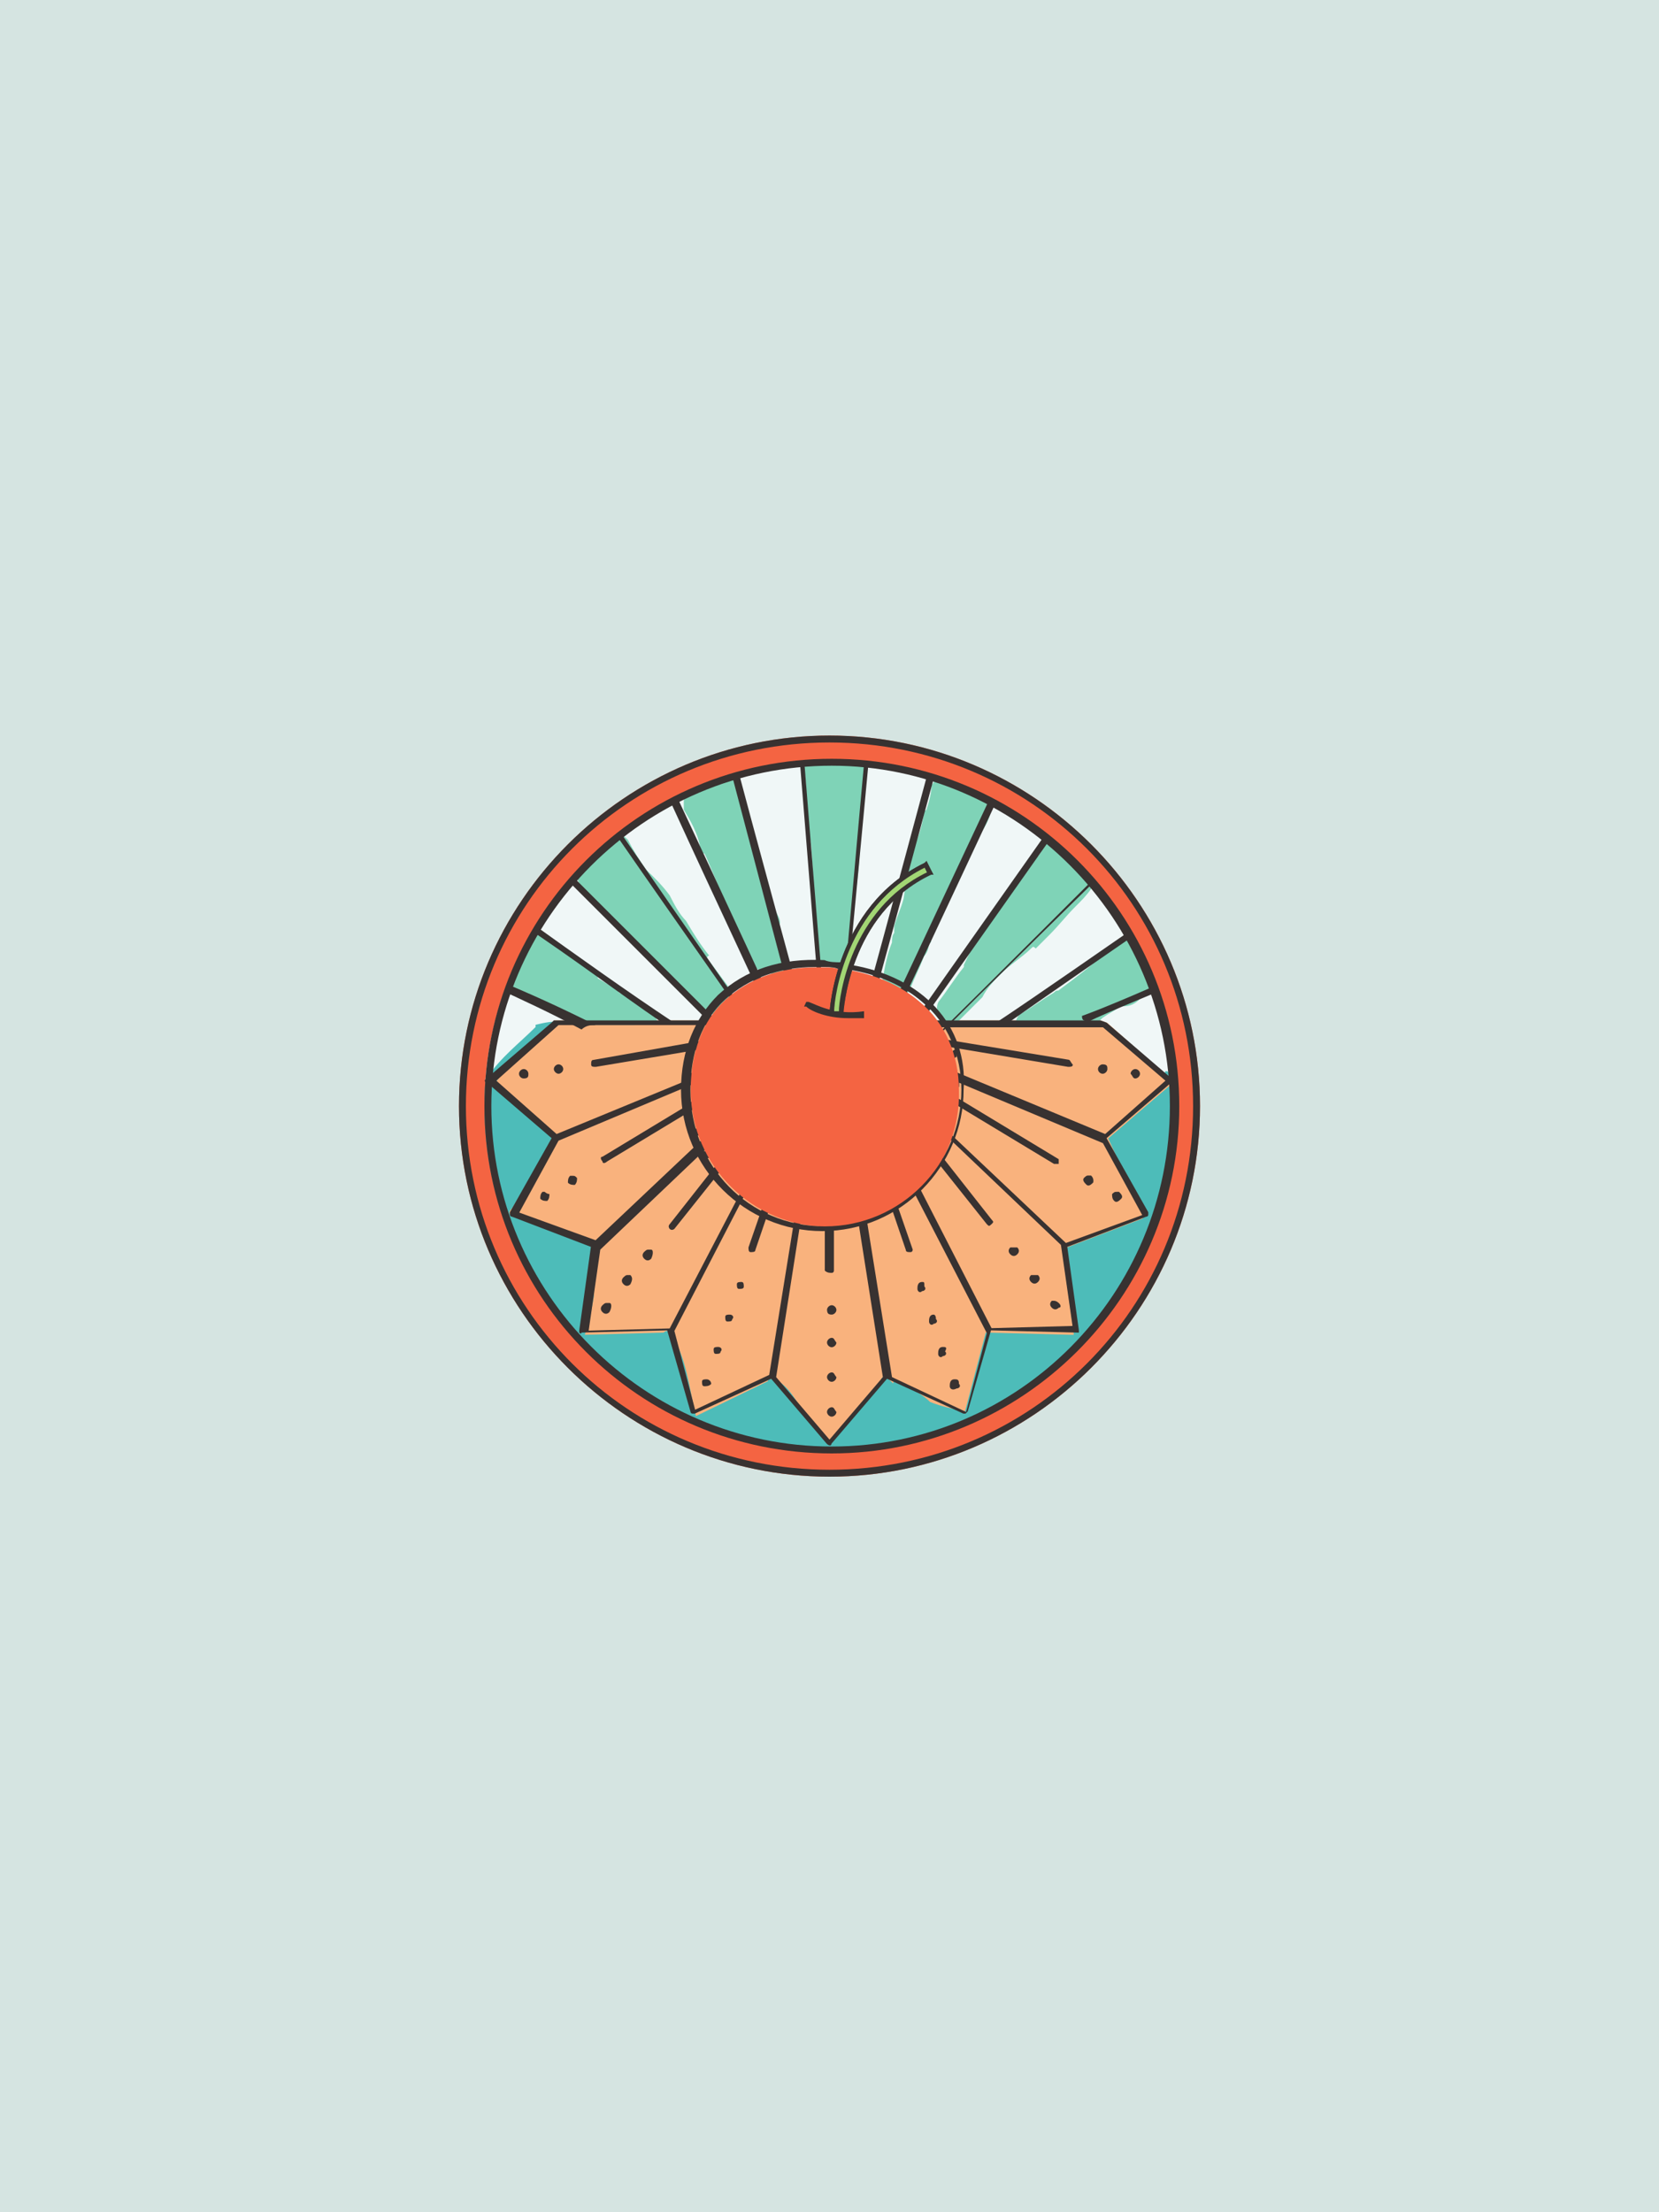 <?xml version="1.0" encoding="UTF-8"?>
<!-- Generator: Adobe Illustrator 25.4.8, SVG Export Plug-In . SVG Version: 6.00 Build 0)  -->
<svg xmlns="http://www.w3.org/2000/svg" xmlns:xlink="http://www.w3.org/1999/xlink" version="1.1" id="Layer_1" x="0px" y="0px" viewBox="0 0 600 800" style="enable-background:new 0 0 600 800;" xml:space="preserve">
<style type="text/css">
	.st0{fill:#D5E4E1;}
	.st1{fill:#F0F7F7;}
	.st2{fill:#4DBCB9;}
	.st3{fill:#F9B27D;}
	.st4{fill:#7FD3B7;}
	.st5{fill:#F46442;}
	.st6{clip-path:url(#SVGID_00000019638406257104285300000001823737066069183391_);}
	.st7{fill:#383231;}
	.st8{fill:#A2D674;}
</style>
<rect class="st0" width="600" height="800"></rect>
<g>
	<ellipse class="st1" cx="299.5" cy="400.4" rx="131.5" ry="131.5"></ellipse>
	<path class="st2" d="M175.2,380.7h-0.8c-1.7,1.7-3.4,4.2-5,5.9C171,384.1,172.7,382.4,175.2,380.7z"></path>
	<path class="st2" d="M430.6,393.3c-1.7-0.8-4.2-1.7-5.9-3.4c-0.8-0.8-1.7-1.7-2.5-2.5h-0.8c0,0.8-0.8,1.7-2.5,0.8   c-7.5-3.4-12.6-9.2-20.1-13.4c-3.3-2.5-7.5-3.3-11.7-4.2c-4.2-0.8-9.2-0.8-13.4-0.8c-8.4,0-16.8,0.8-25.1,0.8   c-4.2,0-8.4-0.8-12.6-0.8s-9.2,0-13.4,0c-9.2,0.8-17.6,0.8-26,2.5c-8.4,1.7-16.8,4.2-25.1,5.9c-7.5,1.7-15.9,3.4-24.3,2.5   c-7.5-0.8-15.1-2.5-22.6-5c-6.7-1.7-14.2-4.2-20.9-5.9c-3.3-0.8-6.7,0-10,0.8v0.8c-5.9,5.9-12.6,10.9-17.6,18.4   c-0.8,1.7-4.2,0-2.5-1.7c0.8-0.8,1.7-2.5,2.5-3.4l0,0c-2.5,2.5-5,5-7.5,7.5c0,1.7,0,3.4,0,4.2c0,72.9,58.6,131.5,131.5,131.5   s131.5-58.6,131.5-131.5C430.6,397.5,430.6,395.8,430.6,393.3z"></path>
	<path class="st3" d="M423.9,390.8c0,0,0-0.8-0.8-0.8l-22.6-20.1L398,369H200.3v0.8c-1.7,4.2-6.7,6.7-10,9.2   c-4.2,4.2-8.4,8.4-11.7,13.4c5,5,11.7,8.4,16.8,13.4c0.8,0.8,1.7,1.7,2.5,2.5l0,0c0,0,1.7,0,1.7,1.7c0,0.8,0,0.8,0,1.7l0,0l0,0l0,0   l0,0c0,0,0,0,0,0.8c0,0,0,0,0,0.8l0,0c0,0,0,0.8-0.8,0.8l0,0l0,0l0,0l0,0c0,0.8-0.8,1.7-0.8,1.7c-0.8,1.7-1.7,3.3-2.5,4.2   c-1.7,3.3-4.2,6.7-5.9,10c-1.7,2.5-3.3,5-4.2,6.7c-0.8,0.8-1.7,1.7-0.8,2.5c0.8,0.8,2.5,0.8,3.3,0.8c3.4,1.7,5.9,2.5,8.4,3.4   c3.4,1.7,6.7,3.3,10.1,4.2c2.5,0.8,5.9,1.7,8.4,4.2c0.8,0.8,0.8,1.7,0,2.5c0.8,5,0,9.2,0,14.2c-0.8,5-1.7,10-3.3,14.2l28.5-0.8   c0.8-0.8,1.7-0.8,2.5,0c5.9,9.2,6.7,20.1,9.2,30.2l26-12.6c0-0.8,0.8-0.8,2.5-0.8c5,2.5,7.5,7.5,10.9,12.6l0.8,0.8l0,0   c3.3,2.5,5.9,6.7,8.4,9.2c0.8-0.8,1.7-1.7,2.5-2.5c0.8-0.8,1.7-2.5,3.4-3.4l12.6-15.1c-0.8-1.7,0.8-3.4,2.5-1.7   c0.8,0.8,0.8,0.8,1.7,1.7c0-0.8,0.8-0.8,0.8-0.8c4.2,1.7,9.2,4.2,12.6,7.5c4.2,1.7,8.4,2.5,12.6,3.4l7.5-28.5l31,0.8h0.8v-0.8   l-4.2-30.1l28.5-10.9c0,0,0.8,0,0.8-0.8v-0.8l-12.6-27.6l23.4-20.1V390.8z"></path>
	<g>
		<path class="st4" d="M311.7,276c-3.4-1.7-6.7-0.8-9.2-0.8c-1.7,0-2.5,0-4.2,0c-0.8,0-1.7,0-2.5,0H295h-0.8c-0.8,0-0.8,0-1.7,0l0,0    l0,0l0,0c-0.8,0.8-1.7,1.7-1.7,3.4c0.8,3.4,0.8,7.5,0.8,10.9c0,1.7,0,3.3,0,5l0,0v0.8c1.7,11.7,5,22.6,4.2,35.2l0,0c0,0,0,0,0,0.8    c0,1.7,0,3.3,0.8,4.2c0,4.2,0.8,7.5,1.7,11.7c0.8,1.7,1.7,3.4,4.2,2.5c0.8,0,1.7,0,1.7-0.8c0.8,0,1.7-1.7,1.7-2.5v-0.8    c1.7-0.8,2.5-1.7,2.5-3.4c0-2.5,0-5.9-0.8-8.4c0.8-0.8,0.8-1.7,0.8-2.5c0-0.8,0-1.7,0-1.7c0-1.7,0.8-2.5,0.8-4.2    c0.8-6.7,1.7-12.6,1.7-19.3v-0.8c0-7.5,0.8-15.9,2.5-23.4c0-1.7,0-3.4-0.8-4.2C312.6,276.9,312.6,276,311.7,276z"></path>
		<path class="st4" d="M393.8,318.8c-2.5-3.4-5.9-6.7-9.2-10.1c-1.7-1.7-3.3-3.4-4.2-5l0,0c-0.8,0-1.7,0.8-2.5,1.7    c-0.8,1.7-1.7,3.4-2.5,4.2c-0.8,0-0.8,0.8-0.8,0.8c-10.9,11.7-19.3,24.3-26,38.5v0.8c-3.4,4.2-5.9,8.4-9.2,12.6    c-0.8,1.7-0.8,3.4,0.8,5l0,0c0,1.7,1.7,2.5,2.5,2.5c1.7,0,2.5,0,4.2-0.8c2.5-2.5,5.9-5.9,8.4-8.4c1.7-3.4,4.2-5.9,6.7-8.4    c3.3-3.4,7.5-5.9,10.9-9.2c0.8-0.8,0.8-0.8,1.7,0c1.7-1.7,3.3-3.3,5-5c3.4-3.4,5.9-6.7,9.2-10l0,0c2.5-2.5,4.2-4.2,5.9-6.7    C393.8,319.6,393.8,318.8,393.8,318.8L393.8,318.8z"></path>
		<path class="st4" d="M414.7,350.6L414.7,350.6c-0.8-0.8-0.8-2.5-1.7-3.3l0,0l0,0c-1.7-2.5-2.5-5.9-4.2-8.4l0,0l0,0    c-1.7,0.8-2.5,0.8-4.2,1.7l0,0c-0.8,0.8-1.7,0.8-2.5,1.7c-5.9,5.9-12.6,10.9-19.3,15.9c-0.8,0-0.8,0-1.7,0.8    c-4.2,2.5-7.5,5-11.7,7.5c-1.7,0.8-2.5,3.4-1.7,5c5.9,0,12.6-0.8,18.4,0c1.7-0.8,3.4-0.8,5-1.7c0.8,0,0.8-0.8,1.7-0.8    c0.8,0.8,1.7,0.8,3.4,0.8c0.8,0,1.7-0.8,2.5-1.7c2.5-1.7,4.2-2.5,6.7-4.2c0,0,0,0,0.8,0c2.5,0,4.2-0.8,5.9-2.5    c0.8-0.8,1.7-1.7,2.5-1.7l0.8-0.8c0,0,0,0,0.8,0c0,0-0.8,0,0,0l0,0c0.8,0,0.8-0.8,0.8-0.8C416.4,354.8,415.6,352.3,414.7,350.6z"></path>
		<path class="st4" d="M227.1,360.6c-0.8-0.8-1.7-0.8-3.3-1.7c0-0.8-0.8-1.7-1.7-1.7c-1.7-0.8-4.2-2.5-5.9-3.4    c0-0.8-0.8-2.5-1.7-3.3c-2.5-1.7-4.2-2.5-6.7-4.2c-0.8,0-1.7-0.8-2.5-0.8c-2.5-2.5-5-5-7.5-6.7c-1.7-2.5-5.9-1.7-5.9,1.7    c0,1.7-0.8,3.3-1.7,5c-0.8,0.8-1.7,1.7-1.7,2.5c-1.7,2.5-3.4,4.2-3.4,7.5c0,1.7,0.8,2.5,1.7,3.4h0.8c4.2,2.5,9.2,4.2,14.2,6.7    c0,0,0,0,0.8,0c1.7,0.8,3.4,2.5,5,3.3c0.8,0.8,1.7,0.8,2.5,1.7l0,0c6.7,0,12.6,0,19.3,0c2.5,0,5.9-0.8,8.4-0.8l0,0    c0-0.8-0.8-1.7-0.8-2.5C233.8,364,230.5,362.3,227.1,360.6z M218.8,355.6L218.8,355.6L218.8,355.6L218.8,355.6z"></path>
		<path class="st4" d="M337.7,334.7c3.4-6.7,6.7-13.4,10.9-20.9c2.5-4.2,4.2-9.2,6.7-13.4c1.7-2.5,4.2-7.5,2.5-10    c-0.8-0.8-1.7-0.8-2.5-0.8l0,0l0,0l0,0l0,0l0,0l0,0c-0.8,0-1.7-0.8-1.7-0.8s-0.8,0-0.8-0.8c-0.8,0-0.8,0-1.7-0.8h-0.8l0,0    c-4.2-1.7-7.5-2.5-11.7-5l0,0c-0.8,0-0.8,0.8-1.7,1.7c0,2.5-0.8,5.9-1.7,8.4c0,0,0,0.8-0.8,0.8c-0.8,4.2-1.7,9.2-4.2,13.4    c-1.7,5.9-2.5,12.6-3.4,18.4c-0.8,3.4-2.5,6.7-3.4,10c0,0.8,0,1.7,0,2.5c-0.8,0.8-0.8,2.5-0.8,3.4c-1.7,4.2-2.5,8.4-3.4,13.4    c0,0.8,0,1.7,0.8,2.5c0.8,0.8,0.8,0.8,1.7,1.7c0.8,0,0.8,0,1.7,0c0,0,0,0,0.8,0.8c1.7,0.8,4.2,0.8,5-1.7c1.7-4.2,3.4-7.5,5-11.7    c0.8-0.8,1.7-2.5,1.7-4.2c0,0,0-0.8,0.8-0.8C336.9,337.2,337.7,335.5,337.7,334.7z"></path>
		<path class="st4" d="M264,359c0-0.8-0.8-1.7-0.8-2.5c-2.5-3.4-5-6.7-7.5-10.1l0,0c0,0,0-0.8,0.8-0.8c-3.4-4.2-5.9-8.4-8.4-12.6    c-2.5-2.5-4.2-5.9-5.9-9.2c-2.5-3.4-5-5.9-8.4-9.2c-2.5-3.4-5-7.5-6.7-10.9c-0.8-0.8-1.7-1.7-2.5-1.7c-1.7,1.7-3.4,3.3-5,5l0,0    l-0.8,0.8c0,0,0,0-0.8,0c-2.5,2.5-5.9,5.9-9.2,8.4c0,0,0,0,0,0.8c0,1.7,0.8,2.5,1.7,4.2c10.9,10.1,21.8,20.9,31.8,31.8l0.8,0.8    h0.8c3.4,4.2,6.7,8.4,10.9,11.7c1.7,1.7,3.3,1.7,5,0c0.8-0.8,0.8-0.8,1.7-1.7c0.8,0,0.8-0.8,0.8-0.8    C264,361.5,264.8,360.6,264,359L264,359z"></path>
		<path class="st4" d="M280.7,336.4L280.7,336.4c1.7-1.7,1.7-3.4,0.8-5c-1.7-3.3-3.4-6.7-4.2-10c0-0.8,0.8-1.7,0-2.5    c-3.4-11.7-6.7-23.4-10.9-36c0-0.8-0.8-1.7-0.8-1.7c-1.7,0.8-3.4,1.7-5,2.5h-0.8H259c-0.8,0-0.8,0-1.7,0.8c-0.8,0-1.7,0-1.7,0.8    l0,0c-2.5,0.8-5,1.7-7.5,2.5c0,0.8-0.8,0.8-0.8,1.7c0,0.8,0,2.5,0,3.3c2.5,4.2,5,8.4,5.9,13.4c0,0.8,0.8,1.7,0.8,1.7    c0,0.8,0.8,0.8,0.8,0.8c3.3,5.9,5.9,12.6,8.4,18.4c1.7,2.5,2.5,4.2,3.4,5.9c1.7,5.9,4.2,11.7,7.5,16.8c0.8,1.7,2.5,1.7,4.2,1.7    c0.8,0.8,2.5,1.7,4.2,1.7c1.7-0.8,3.3-2.5,2.5-5C283.2,343.9,282.4,340.5,280.7,336.4z"></path>
	</g>
	<path class="st5" d="M300,266c-73.7,0-134,60.3-134,134s60.3,134,134,134s134-60.3,134-134S373.7,266,300,266z M300,524.8   c-68.7,0-124.8-56.1-124.8-124.8S231.3,275.2,300,275.2S424.8,331.3,424.8,400S368.7,524.8,300,524.8z"></path>
	<g>
		<path class="st4" d="M251.4,300.3c6.7,15.9,13.4,32.7,20.9,48.6c0.8,1.7,3.4,2.5,5,1.7c1.7-0.8,2.5-3.4,1.7-5    c-6.7-15.9-14.2-32.7-20.9-48.6c-0.8-1.7-3.3-2.5-5-1.7C250.6,296.1,250.6,298.7,251.4,300.3L251.4,300.3z"></path>
	</g>
	<g>
		<path class="st4" d="M293.3,304.5c0.8,13.4,1.7,26.8,2.5,41c0,5,8.4,5,7.5,0c-0.8-13.4-1.7-26.8-2.5-41    C300.8,299.5,292.5,299.5,293.3,304.5L293.3,304.5z"></path>
	</g>
	<g>
		<g>
			<defs>
				<circle id="SVGID_1_" cx="300.8" cy="400" r="124"></circle>
			</defs>
			<clipPath id="SVGID_00000132086520762013051710000010801190255197872055_">
				<use xlink:href="#SVGID_1_" style="overflow:visible;"></use>
			</clipPath>
			<g style="clip-path:url(#SVGID_00000132086520762013051710000010801190255197872055_);">
				<g>
					<path class="st7" d="M289.1,270.2L289.1,270.2c0.8,0,0.8-0.8,0.8-0.8c-0.8-5.9-0.8-11.7-1.7-17.6c0-0.8-0.8-0.8-0.8-0.8       c-0.8,0-0.8,0.8-0.8,0.8c0.8,5.9,0.8,11.7,1.7,17.6C288.3,270.2,289.1,270.2,289.1,270.2z"></path>
				</g>
				<g>
					<path class="st7" d="M264,273.5L264,273.5c0,0.8,0,0.8,0.8,0.8l0,0c0.8,0,0.8-0.8,0.8-1.7c-1.7-5.9-3.4-11.7-4.2-16.8       c0,0,0-0.8-0.8-0.8h-0.8c-0.8,0-0.8,0.8-0.8,1.7C260.6,262.6,262.3,268.5,264,273.5z"></path>
				</g>
				<g>
					<path class="st7" d="M240.5,282.8c0,0,0,0,0.8,0l0,0c0,0,0.8,0,0.8-0.8v-0.8c-2.5-5-5-10.1-7.5-15.9c0,0,0-0.8-0.8-0.8H233       c0,0-0.8,0-0.8,0.8c0.8,0.8,0.8,0.8,0.8,0.8C235.5,271.9,238,276.9,240.5,282.8z"></path>
				</g>
				<g>
					<path class="st7" d="M218.8,295.3l0.8,0.8c0,0,0,0,0.8,0s0.8-0.8,0-1.7c-3.4-5.9-6.7-10.1-10.1-15.1c0,0-0.8,0-0.8-0.8h-0.8       c0,0,0,0.8-0.8,0.8v0.8C212.1,285.3,215.4,290.3,218.8,295.3z"></path>
				</g>
				<g>
					<path class="st7" d="M199.5,311.2h0.8h0.8c0.8-0.8,0.8-0.8,0-1.7c-4.2-4.2-8.4-8.4-12.6-12.6h-0.8h-0.8v0.8v0.8       C191.1,302.9,195.3,307,199.5,311.2z"></path>
				</g>
				<g>
					<path class="st7" d="M170.2,421.8c-1.7,0-3.4,0-5,0c-0.8,0-0.8,0.8-0.8,0.8c0.8,1.7,0.8,2.5,1.7,2.5c1.7,0,3.4,0,5,0       C170.2,423.4,170.2,422.6,170.2,421.8z"></path>
				</g>
				<g>
					<path class="st7" d="M175.2,400.8V400c-3.3,0-6.7-0.8-9.2-0.8c-0.8,0-0.8,0-0.8,0.8v0.8h0.8c3.4,0,6.7,0.8,10.1,0.8       C175.2,401.7,175.2,400.8,175.2,400.8z"></path>
				</g>
				<g>
					<path class="st7" d="M392.1,369L392.1,369C392.1,369.9,392.1,369.9,392.1,369c0.8,0.8,0.8,0.8,0.8,0.8       c8.4-4.2,27.6-11.7,36.9-15.9c0,0,0.8,0,0.8-0.8v-0.8c0,0,0-0.8-0.8-0.8H429c-9.2,4.2-28.5,12.6-37.7,15.9       C391.3,369,392.1,369,392.1,369z"></path>
				</g>
				<g>
					<path class="st7" d="M423.9,380.7c4.2-0.8,8.4-2.5,13.4-3.3c0,0,0.8,0,0.8-0.8c0-0.8,0-0.8,0-0.8c0-0.8-0.8-0.8-1.7-0.8       c-4.2,0.8-9.2,2.5-13.4,3.3C423.9,379.9,423.9,379.9,423.9,380.7z"></path>
				</g>
				<g>
					<path class="st7" d="M441.5,399.2c-3.4,0-6.7,0.8-9.2,0.8c0,0.8,0,1.7,0,2.5c3.4,0,6.7-0.8,9.2-0.8c0.8,0,0.8-0.8,0.8-0.8       C442.4,400,441.5,399.2,441.5,399.2z"></path>
				</g>
				<g>
					<path class="st7" d="M215.4,370.7c-11.7-5.9-24.3-11.7-36.9-16.8c-0.8,0-0.8,0-1.7,0.8c0,0.8,0,0.8,0.8,1.7       c10.9,5,21.8,10,32.7,15.9C212.1,370.7,213.7,370.7,215.4,370.7z"></path>
					<path class="st7" d="M241.4,369.9c0.8,0,1.7,0,2.5,0c-17.6-11.7-35.2-24.3-52.8-36.9c-0.8,0-1.7,0-1.7,0c0,0.8,0,0.8,0,1.7       c17.6,11.7,34.3,24.3,50.2,35.2C240.5,369.9,240.5,369.9,241.4,369.9z"></path>
					<path class="st7" d="M402.2,312.9C401.3,312.1,401.3,312.1,402.2,312.9c-0.8,0-1.7,0-1.7,0c-31.8,31.8-61.1,61.1-90.4,89.6       c23.4-33.5,47.7-67.8,73.7-104.7V297c0,0,0-0.8-0.8-0.8h-0.8c0,0-0.8,0-0.8,0.8c-26,36.9-50.2,71.2-73.7,104.7       c17.6-36.9,35.2-74.5,54.4-115.6v-0.8c0,0,0-0.8-0.8-0.8s-0.8,0-1.7,0.8c-19.3,41-36.8,78.7-54.4,115.6       c10.9-39.4,21.8-79.6,33.5-123.1v-0.8c0,0,0-0.8-0.8-0.8s-0.8,0-1.7,0.8c-11.7,43.6-22.6,83.8-33.5,123.1       c3.4-41,7.5-82.1,11.7-127.3v-0.8h-0.8c-0.8,0-0.8,0-0.8,0.8c-4.2,45.2-7.5,86.3-11.7,127.3c-3.4-40.2-6.7-80.4-10.1-123.1V276       h-0.8c-0.8,0-0.8,0.8-0.8,0.8c3.4,42.7,6.7,82.9,10,123.1c-10-39.4-20.9-77.9-31.8-118.9c0-0.8-0.8-0.8-1.7-0.8       c0,0-0.8,0-0.8,0.8v0.8c10.9,41,20.9,80.4,31.8,118.9c-16.8-36.9-33.5-72.9-51.9-112.2c0,0,0-0.8-0.8-0.8H243       c0,0-0.8,0-0.8,0.8v0.8c17.6,38.5,35.2,75.4,51.9,112.2c-23.4-33.5-46.1-66.2-70.3-101.3c0.8-0.8,0-0.8-0.8-0.8       c0,0,0,0.8-0.8,0.8v0.8c24.3,35.2,47.7,67.8,70.3,101.3c-28.5-28.5-56.9-56.9-87.1-87.1c-0.8-0.8-0.8-0.8-1.7,0v0.8v0.8       c30.1,30.1,58.6,58.6,87.1,87.1c-13.4-9.2-26.8-19.3-41-28.5c0,0.8-0.8,1.7-0.8,2.5c13.4,9.2,26.8,19.3,40.2,28.5       c-13.4-6.7-27.6-12.6-41-19.3c0,0.8,0,1.7,0,2.5c13.4,6.7,26.8,12.6,40.2,19.3c-13.4-3.3-26.8-7.5-40.2-10.9c0,0.8,0,1.7,0,2.5       c13.4,3.4,26,6.7,39.4,10.9c-12.6-0.8-25.1-2.5-37.7-3.4c0,0.8,0.8,1.7,0.8,2.5c12.6,0.8,24.3,2.5,36.9,3.4       c-11.7,0.8-22.6,1.7-34.3,2.5c0,0.8,0.8,1.7,0.8,2.5c12.6-0.8,25.1-2.5,37.7-3.4l10.1-0.8h0.8l6.7-0.8       c10.9-0.8,22.6-1.7,33.5-2.5c0-0.8,0-1.7,0.8-2.5c-10.1,0.8-20.1,1.7-30.2,2.5c10.9-2.5,20.9-5.9,31.8-8.4c0-0.8,0-1.7,0.8-2.5       c-10.9,2.5-21.8,5.9-32.7,8.4c10.9-5,22.6-10.1,33.5-15.9c0-0.8,0-1.7,0-2.5c-11.7,5-23.4,10.9-35.2,15.9       c11.7-8.4,22.6-15.9,34.3-24.3c0-0.8,0-0.8,0-1.7c0,0,0-0.8-0.8-0.8c-11.7,8.4-23.4,16.8-36,25.1       c29.3-29.3,58.6-58.6,90.4-89.6C402.2,313.7,402.2,312.9,402.2,312.9z"></path>
				</g>
				<g>
					<path class="st7" d="M418.1,331.3C417.2,331.3,417.2,331.3,418.1,331.3c-0.8-0.8-1.7-0.8-1.7,0c-15.9,10.9-41,28.5-56.1,38.5       c0.8,0,2.5,0,3.3,0.8c14.2-10,38.5-26.8,54.4-37.7C417.2,333,418.1,333,418.1,331.3C418.1,332.2,418.1,331.3,418.1,331.3z"></path>
				</g>
				<g>
					<path class="st7" d="M183.6,330.5L183.6,330.5c0.8,0,1.7,0,1.7,0v-0.8c0,0,0-0.8-0.8-0.8c-4.2-3.4-9.2-6.7-14.2-10       c-0.8,0-0.8,0-1.7,0v0.8c0,0,0,0.8,0.8,0.8C173.5,323.8,178.6,327.1,183.6,330.5z"></path>
				</g>
				<g>
					<path class="st7" d="M155.1,344.7c5,2.5,10.9,5,15.9,7.5c0,0,0,0,0.8,0c0,0,0.8,0,0.8-0.8c0-0.8,0-0.8-0.8-1.7       c-5-2.5-10.9-5-15.9-7.5h-0.8c0,0-0.8,0-0.8,0.8C154.3,343,154.3,343.9,155.1,344.7C154.3,344.7,155.1,344.7,155.1,344.7z"></path>
				</g>
				<g>
					<path class="st7" d="M145.9,371.5c5.9,1.7,11.7,3.4,16.8,5l0,0c0.8,0,0.8,0,0.8-0.8v-0.8c0,0,0-0.8-0.8-0.8       c-5.9-1.7-11.7-3.4-16.8-5h-0.8c0,0-0.8,0-0.8,0.8C145.1,369.9,145.1,370.7,145.9,371.5C145.1,370.7,145.1,370.7,145.9,371.5z"></path>
				</g>
				<g>
					<path class="st7" d="M140.9,399.2c5.9,0.8,11.7,0.8,17.6,1.7l0,0c0.8,0,0.8-0.8,0.8-0.8v-0.8h-0.8c-5.9-0.8-11.7-0.8-17.6-1.7       H140v0.8C140,398.3,140,399.2,140.9,399.2z"></path>
				</g>
				<g>
					<path class="st7" d="M450.8,400c0,0.8,0.8,0.8,0.8,0.8l10-0.8c0.8,0,0.8-0.8,0.8-0.8c0-0.8-0.8-0.8-0.8-0.8l-10,0.8       C451.6,398.3,450.8,399.2,450.8,400z"></path>
				</g>
				<g>
					<path class="st7" d="M140.9,426.8L140.9,426.8c5.9-0.8,11.7-0.8,17.6-1.7c0.8,0,0.8-0.8,0.8-0.8c0-0.8-0.8-0.8-0.8-0.8       c-5.9,0.8-11.7,0.8-17.6,1.7c-0.8,0-0.8,0.8-0.8,0.8C140,426.8,140,426.8,140.9,426.8z"></path>
				</g>
				<g>
					<path class="st7" d="M446.6,373.2v0.8c0,0.8,0.8,0.8,0.8,0.8l0,0l9.2-2.5c0,0,0.8,0,0.8-0.8v-0.8c0-0.8-0.8-0.8-1.7-0.8       L446.6,373.2C447.4,372.4,446.6,373.2,446.6,373.2z"></path>
				</g>
				<g>
					<path class="st7" d="M439,349.8L439,349.8l9.2-4.2c0,0,0.8,0,0.8-0.8v-0.8c0-0.8-0.8-0.8-1.7-0.8l-9.2,4.2       c-0.8,0-0.8,0.8-0.8,1.7C438.2,349.8,438.2,349.8,439,349.8z"></path>
				</g>
				<g>
					<path class="st7" d="M425.6,327.1C425.6,327.1,426.5,327.1,425.6,327.1l8.4-5.9c0,0,0-0.8,0.8-0.8v-0.8c0-0.8-0.8-0.8-1.7,0       l-8.4,5.9c0,0,0,0.8-0.8,0.8v0.8C424.8,327.1,425.6,327.1,425.6,327.1z"></path>
				</g>
				<g>
					<path class="st7" d="M408.9,307C408.9,307,409.7,307,408.9,307l7.5-7.5c0.8-0.8,0.8-0.8,0-1.7c-0.8-0.8-0.8-0.8-1.7,0l-6.7,6.7       c-0.8,0.8-0.8,0.8,0,1.7C408,307,408.9,307,408.9,307z"></path>
				</g>
				<g>
					<path class="st7" d="M388.8,289.5C388.8,289.5,389.6,289.5,388.8,289.5l6.7-8.4v-0.8c0,0,0-0.8-0.8-0.8c-0.8,0-0.8,0-1.7,0       l-5.9,8.4v0.8C387.9,289.5,387.9,289.5,388.8,289.5C387.9,289.5,388.8,289.5,388.8,289.5z"></path>
				</g>
				<g>
					<path class="st7" d="M365.3,276L365.3,276C365.3,276,366.2,276.9,365.3,276c0.8,0,1.7,0,1.7-0.8l4.2-9.2v-0.8       c0,0,0-0.8-0.8-0.8c-0.8,0-0.8,0-1.7,0.8l-4.2,9.2C364.5,275.2,364.5,275.2,365.3,276L365.3,276z"></path>
				</g>
				<g>
					<path class="st7" d="M341,267.7L341,267.7c0.8,0,0.8,0,1.7-0.8l2.5-9.2v-0.8c0,0,0-0.8-0.8-0.8h-0.8c0,0-0.8,0-0.8,0.8       l-2.5,9.2C340.2,266,340.2,266.8,341,267.7C340.2,266.8,340.2,267.7,341,267.7z"></path>
				</g>
				<g>
					<path class="st7" d="M315.1,262.6L315.1,262.6L315.1,262.6c0.8,0,0.8-0.8,0.8-0.8l0.8-10.1v-0.8h-0.8c-0.8,0-0.8,0-0.8,0.8       l-0.8,10.1C314.2,261.8,314.2,262.6,315.1,262.6z"></path>
				</g>
			</g>
		</g>
	</g>
	<g>
		<g>
			<path class="st7" d="M300.8,475.4L300.8,475.4L300.8,475.4c0.8,0,1.7-0.8,1.7-1.7c0-0.8-0.8-1.7-1.7-1.7l0,0l0,0     c-0.8,0-1.7,0.8-1.7,1.7C299.2,474.5,299.2,475.4,300.8,475.4z"></path>
		</g>
		<g>
			<path class="st7" d="M268.2,463.6C268.2,463.6,267.3,463.6,268.2,463.6c-0.8,0-1.7,0-1.7,0.8c0,0.8,0,1.7,0.8,1.7     c0.8,0,1.7,0,1.7-0.8S269,463.6,268.2,463.6z"></path>
		</g>
		<g>
			<path class="st7" d="M264,475.4L264,475.4c-0.8,0-1.7,0-1.7,0.8c0,0.8,0,1.7,0.8,1.7c0.8,0,1.7,0,1.7-0.8     C265.7,476.2,264.8,475.4,264,475.4z"></path>
		</g>
		<g>
			<path class="st7" d="M259.8,487.1L259.8,487.1c-0.8,0-1.7,0-1.7,0.8s0,1.7,0.8,1.7c0.8,0,1.7,0,1.7-0.8     C261.5,487.9,260.6,487.1,259.8,487.1z"></path>
		</g>
		<g>
			<path class="st7" d="M255.6,498.8L255.6,498.8c-0.8,0-1.7,0-1.7,0.8c0,0.8,0,1.7,0.8,1.7c0.8,0,1.7,0,2.5-0.8     C257.3,499.7,256.5,498.8,255.6,498.8z"></path>
		</g>
		<g>
			<path class="st7" d="M235.5,451.9h-0.8c-0.8,0-0.8,0-1.7,0.8c-0.8,0.8-0.8,1.7,0,2.5c0.8,0.8,1.7,0.8,2.5,0     C236.3,453.6,236.3,451.9,235.5,451.9z"></path>
		</g>
		<g>
			<path class="st7" d="M228,461.1h-0.8c-0.8,0-0.8,0-1.7,0.8c-0.8,0.8-0.8,1.7,0,2.5c0.8,0.8,1.7,0.8,2.5,0     C228.8,462.8,228.8,462,228,461.1z"></path>
		</g>
		<g>
			<path class="st7" d="M220.4,471.2h-0.8c-0.8,0-0.8,0-1.7,0.8c-0.8,0.8-0.8,1.7,0,2.5s1.7,0.8,2.5,0     C221.3,472.9,221.3,471.2,220.4,471.2z"></path>
		</g>
		<g>
			<path class="st7" d="M208.7,426c-0.8-0.8-0.8-0.8-1.7-0.8h-0.8c-0.8,0.8-0.8,1.7-0.8,2.5c0.8,0.8,1.7,0.8,2.5,0.8     C208.7,427.6,208.7,426.8,208.7,426z"></path>
		</g>
		<g>
			<path class="st7" d="M197,431h-0.8c-0.8,0.8-0.8,1.7-0.8,2.5c0.8,0.8,1.7,0.8,2.5,0.8c0.8-0.8,0.8-1.7,0.8-2.5     C197.8,431.8,197,431,197,431z"></path>
		</g>
		<g>
			<path class="st7" d="M202,388.3c0.8,0,1.7-0.8,1.7-1.7s-0.8-1.7-1.7-1.7l0,0c-0.8,0-1.7,0.8-1.7,1.7     C200.3,387.4,201.2,388.3,202,388.3z"></path>
		</g>
		<g>
			<path class="st7" d="M189.4,386.6L189.4,386.6c-0.8,0-1.7,0.8-1.7,1.7s0.8,1.7,1.7,1.7c1.7,0,1.7-0.8,1.7-1.7     S190.3,386.6,189.4,386.6z"></path>
		</g>
		<g>
			<path class="st7" d="M200.3,369l-0.8,0.8l-23.4,20.1l-0.8,0.8c0,0,0,0.8,0.8,0.8l23.4,20.1l-15.1,26.8v0.8c0,0,0,0.8,0.8,0.8     l28.5,10.9l-4.2,30.2v0.8c0,0,0.8,0.8,0.8,0l31-0.8l8.4,29.3c0,0,0,0.8,0.8,0.8h0.8l27.6-12.6l20.1,23.5c0.8,0.8,1.7,0.8,1.7,0     l20.1-23.5l27.6,12.6h0.8l0.8-0.8l8.4-29.3l31,0.8h0.8v-0.8l-4.2-30.2l28.5-10.9c0,0,0.8,0,0.8-0.8v-0.8l-15.1-26.8l23.4-20.1     l0.8-0.8c0,0,0-0.8-0.8-0.8l-23.4-20.1L398,369C398,369,200.3,369,200.3,369z M386.3,383.2l-71.2-11.7h83.8l22.6,19.3l-21.8,19.3     l-88.8-36.9l75.4,12.6c0.8,0,1.7,0,1.7-0.8C387.1,384.1,387.1,383.2,386.3,383.2z M381.2,420.9c0.8,0,1.7,0,1.7,0     c0-0.8,0-1.7,0-1.7l-67.8-41l83.8,35.2l14.2,26l-27.6,10.1l-76.2-72L381.2,420.9z M356.9,442.7c0.8,0.8,0.8,0.8,1.7,0     c0.8-0.8,0.8-0.8,0-1.7l-46.1-58.6l71.2,67.8l4.2,29.3l-29.3,0.8l-51.1-99.7L356.9,442.7z M330.1,451.9l-22.6-65.3l49.4,95.5     l-7.5,28.5L322.6,498l-18.4-114.7l23.4,68.7c0,0.8,0.8,0.8,1.7,0.8C330.1,452.8,330.1,451.9,330.1,451.9z M300.8,460.3     c0.8,0,0.8-0.8,0.8-0.8v-73.7L319.3,498L300,520.6L280.7,498l17.6-112.2v73.7C299.2,460.3,300,460.3,300.8,460.3z M271.5,452.8     c0.8,0,1.7,0,1.7-0.8l23.4-68.7l-18.4,113.9l-26.8,12.6l-7.5-28.5l49.4-95.5l-22.6,65.3C270.7,451.9,270.7,452.8,271.5,452.8z      M242.2,480.4l-29.3,0.8l4.2-29.3l71.2-67.8l-46.1,58.6c-0.8,0.8,0,1.7,0,1.7c0.8,0.8,1.7,0,1.7,0l49.4-62L242.2,480.4z      M291.6,376.5l-76.2,72l-27.6-10l14.2-26l83.7-35.2l-67.8,41c-0.8,0-0.8,0.8,0,1.7c0,0.8,0.8,0.8,1.7,0L291.6,376.5z M202,370.7     h83.8l-71.2,12.6c-0.8,0-0.8,0.8-0.8,1.7c0,0.8,0.8,0.8,1.7,0.8l75.4-12.6l-89.6,36.9l-21.8-19.3L202,370.7z"></path>
		</g>
		<g>
			<path class="st7" d="M300.8,483.8L300.8,483.8L300.8,483.8c-0.8,0-1.7,0.8-1.7,1.7c0,0.8,0.8,1.7,1.7,1.7l0,0l0,0     c0.8,0,1.7-0.8,1.7-1.7C301.7,484.6,301.7,483.8,300.8,483.8z"></path>
		</g>
		<g>
			<path class="st7" d="M300.8,496.3L300.8,496.3L300.8,496.3c-0.8,0-1.7,0.8-1.7,1.7c0,0.8,0.8,1.7,1.7,1.7l0,0l0,0     c0.8,0,1.7-0.8,1.7-1.7C301.7,497.1,301.7,496.3,300.8,496.3z"></path>
		</g>
		<g>
			<path class="st7" d="M300.8,508.9L300.8,508.9L300.8,508.9c-0.8,0-1.7,0.8-1.7,1.7c0,0.8,0.8,1.7,1.7,1.7l0,0l0,0     c0.8,0,1.7-0.8,1.7-1.7C301.7,509.7,301.7,508.9,300.8,508.9z"></path>
		</g>
		<g>
			<path class="st7" d="M333.5,463.6C333.5,463.6,332.7,463.6,333.5,463.6c-1.7,0-1.7,1.7-1.7,2.5s0.8,1.7,1.7,0.8     c0.8,0,1.7-0.8,0.8-1.7C334.3,463.6,334.3,463.6,333.5,463.6z"></path>
		</g>
		<g>
			<path class="st7" d="M337.7,475.4C336.9,475.4,336.9,475.4,337.7,475.4c-1.7,0-1.7,1.7-1.7,2.5c0,0.8,0.8,1.7,1.7,0.8     c0.8,0,1.7-0.8,0.8-1.7C338.5,475.4,337.7,475.4,337.7,475.4z"></path>
		</g>
		<g>
			<path class="st7" d="M341,487.1L341,487.1c-1.7,0-1.7,1.7-1.7,2.5s0.8,1.7,1.7,0.8c0.8,0,1.7-0.8,0.8-1.7     C342.7,487.1,341.9,487.1,341,487.1z"></path>
		</g>
		<g>
			<path class="st7" d="M345.2,498.8L345.2,498.8c-1.7,0-1.7,1.7-1.7,2.5s0.8,1.7,2.5,0.8c0.8,0,1.7-0.8,0.8-1.7     C346.9,498.8,346.1,498.8,345.2,498.8z"></path>
		</g>
		<g>
			<path class="st7" d="M366.2,451.1h-0.8c-0.8,0.8-0.8,1.7,0,2.5c0.8,0.8,1.7,0.8,2.5,0c0.8-0.8,0.8-1.7,0-2.5     C367,451.1,367,451.1,366.2,451.1z"></path>
		</g>
		<g>
			<path class="st7" d="M373.7,461.1h-0.8c-0.8,0.8-0.8,1.7,0,2.5s1.7,0.8,2.5,0c0.8-0.8,0.8-1.7,0-2.5     C374.5,461.1,374.5,461.1,373.7,461.1z"></path>
		</g>
		<g>
			<path class="st7" d="M382.9,471.2c0,0-0.8-0.8-1.7-0.8h-0.8c-0.8,0.8-0.8,1.7,0,2.5c0.8,0.8,1.7,0.8,2.5,0     C383.8,472.9,383.8,472,382.9,471.2z"></path>
		</g>
		<g>
			<path class="st7" d="M394.6,425.1h-0.8c-0.8,0-0.8,0-1.7,0.8c-0.8,0.8,0,1.7,0.8,2.5c0.8,0.8,1.7,0,2.5-0.8     C395.5,426.8,395.5,426,394.6,425.1z"></path>
		</g>
		<g>
			<path class="st7" d="M403,434.3c0.8,0.8,1.7,0,2.5-0.8s0-1.7-0.8-2.5h-0.8c-0.8,0-0.8,0-1.7,0.8     C402.2,432.7,402.2,433.5,403,434.3z"></path>
		</g>
		<g>
			<path class="st7" d="M398.8,384.9c-0.8,0-1.7,0.8-1.7,1.7s0.8,1.7,1.7,1.7c0.8,0,1.7-0.8,1.7-1.7S400.5,384.9,398.8,384.9     L398.8,384.9z"></path>
		</g>
		<g>
			<path class="st7" d="M410.6,390c0.8,0,1.7-0.8,1.7-1.7s-0.8-1.7-1.7-1.7l0,0c-0.8,0-1.7,0.8-1.7,1.7     C409.7,389.1,409.7,390,410.6,390z"></path>
		</g>
	</g>
	<g>
		<g>
			<path class="st7" d="M300.8,525.6c-69.5,0-125.6-56.1-125.6-125.6s56.1-125.6,125.6-125.6S426.5,330.5,426.5,400     S369.5,525.6,300.8,525.6z M300.8,276.9c-67.8,0-123.1,55.3-123.1,123.1S233,523.1,300.8,523.1S423.1,467.8,423.1,400     S367.8,276.9,300.8,276.9z"></path>
		</g>
	</g>
	<g>
		<g>
			<path class="st5" d="M299.2,443.6c-26.8,0-49.4-21.8-49.4-49.4c0-13.4,4.2-25.1,12.6-32.7c8.4-7.5,19.3-11.7,32.7-11.7     c0.8,0,2.5,0,3.3,0c1.7,0,3.4,0,5,0.8l0,0c0,0,0,0,0.8,0h0.8l0,0h0.8l0,0l0,0l0,0c10.9,1.7,20.1,5.9,26.8,11.7     c9.2,7.5,14.2,19.3,14.2,31.8C347.7,421.8,326,443.6,299.2,443.6z"></path>
		</g>
		<g>
			<g>
				<g>
					<g>
						<path class="st7" d="M307.5,348.9L307.5,348.9L307.5,348.9L307.5,348.9c0,0.8-0.8,1.7-0.8,1.7c10.9,1.7,20.1,5.9,26.8,11.7        c9.2,7.5,14.2,19.3,14.2,31.8c0,26.8-21.8,49.4-49.4,49.4s-48.6-21.8-48.6-49.4c0-13.4,4.2-25.1,12.6-32.7        c8.4-7.5,19.3-11.7,32.7-11.7c0.8,0,2.5,0,3.3,0c1.7,0,3.4,0,5,0.8c0-0.8,0-0.8,0.8-1.7c0,0,0,0,0-0.8l0,0        c-1.7,0-4.2,0-5.9-0.8c-15.9-0.8-28.5,3.4-38.5,12.6c-8.4,8.4-13.4,20.1-13.4,34.3c0,28.5,23.4,51.1,51.1,51.1        c28.5,0,51.1-23.5,51.1-51.1C350.2,370.7,333.5,353.1,307.5,348.9z"></path>
					</g>
				</g>
				<g>
					<g>
						<g>
							<path class="st7" d="M305,367.3h-5v-0.8c0,0,1.7-38.5,34.3-54.4h0.8l2.5,4.2h-0.8C306.7,330.5,305,366.5,305,367.3L305,367.3         z M301.7,365.7h1.7c0-5,4.2-36.9,31.8-50.2l-0.8-1.7C305.9,328,301.7,360.6,301.7,365.7z"></path>
							<path class="st7" d="M305,367.3h-5v-0.8c0,0,1.7-38.5,34.3-54.4l0.8-0.8l2.5,5h-0.8c-30.2,14.2-31.8,49.4-31.8,50.2V367.3z          M300.8,366.5h4.2l0,0c0,0,1.7-36,31.8-50.2l0,0l-1.7-3.4l0,0C301.7,328,300.8,365.7,300.8,366.5L300.8,366.5z M303.4,366.5         h-2.5l0,0c0.8-5.9,4.2-38.5,33.5-52.8l0,0l0.8,2.5l0,0C307.5,328.8,304.2,359.8,303.4,366.5L303.4,366.5z M301.7,365.7h0.8         c0.8-6.7,4.2-36.9,31.8-50.2l-0.8-0.8C306.7,328,302.5,358.1,301.7,365.7z"></path>
						</g>
					</g>
				</g>
				<g>
					<g>
						<path class="st7" d="M306.7,368.2c-7.5,0-13.4-2.5-15.1-4.2h-0.8l0.8-1.7h0.8c2.5,0.8,9.2,5,20.1,3.4v2.5        C310.9,368.2,309.2,368.2,306.7,368.2z"></path>
					</g>
				</g>
			</g>
			<g>
				<path class="st8" d="M301.7,365.7h1.7c0-5,4.2-36.9,31.8-50.2l-0.8-1.7C305.9,328,301.7,360.6,301.7,365.7z"></path>
			</g>
		</g>
	</g>
	<g>
		<g>
			<path class="st7" d="M300,268.5c-72.9,0-131.5,58.6-131.5,131.5S227.1,531.5,300,531.5S431.5,472.9,431.5,400     S372.9,268.5,300,268.5z M300,534c-73.7,0-134-60.3-134-134s60.3-134,134-134s134,60.3,134,134S373.7,534,300,534z"></path>
		</g>
	</g>
</g>
</svg>
